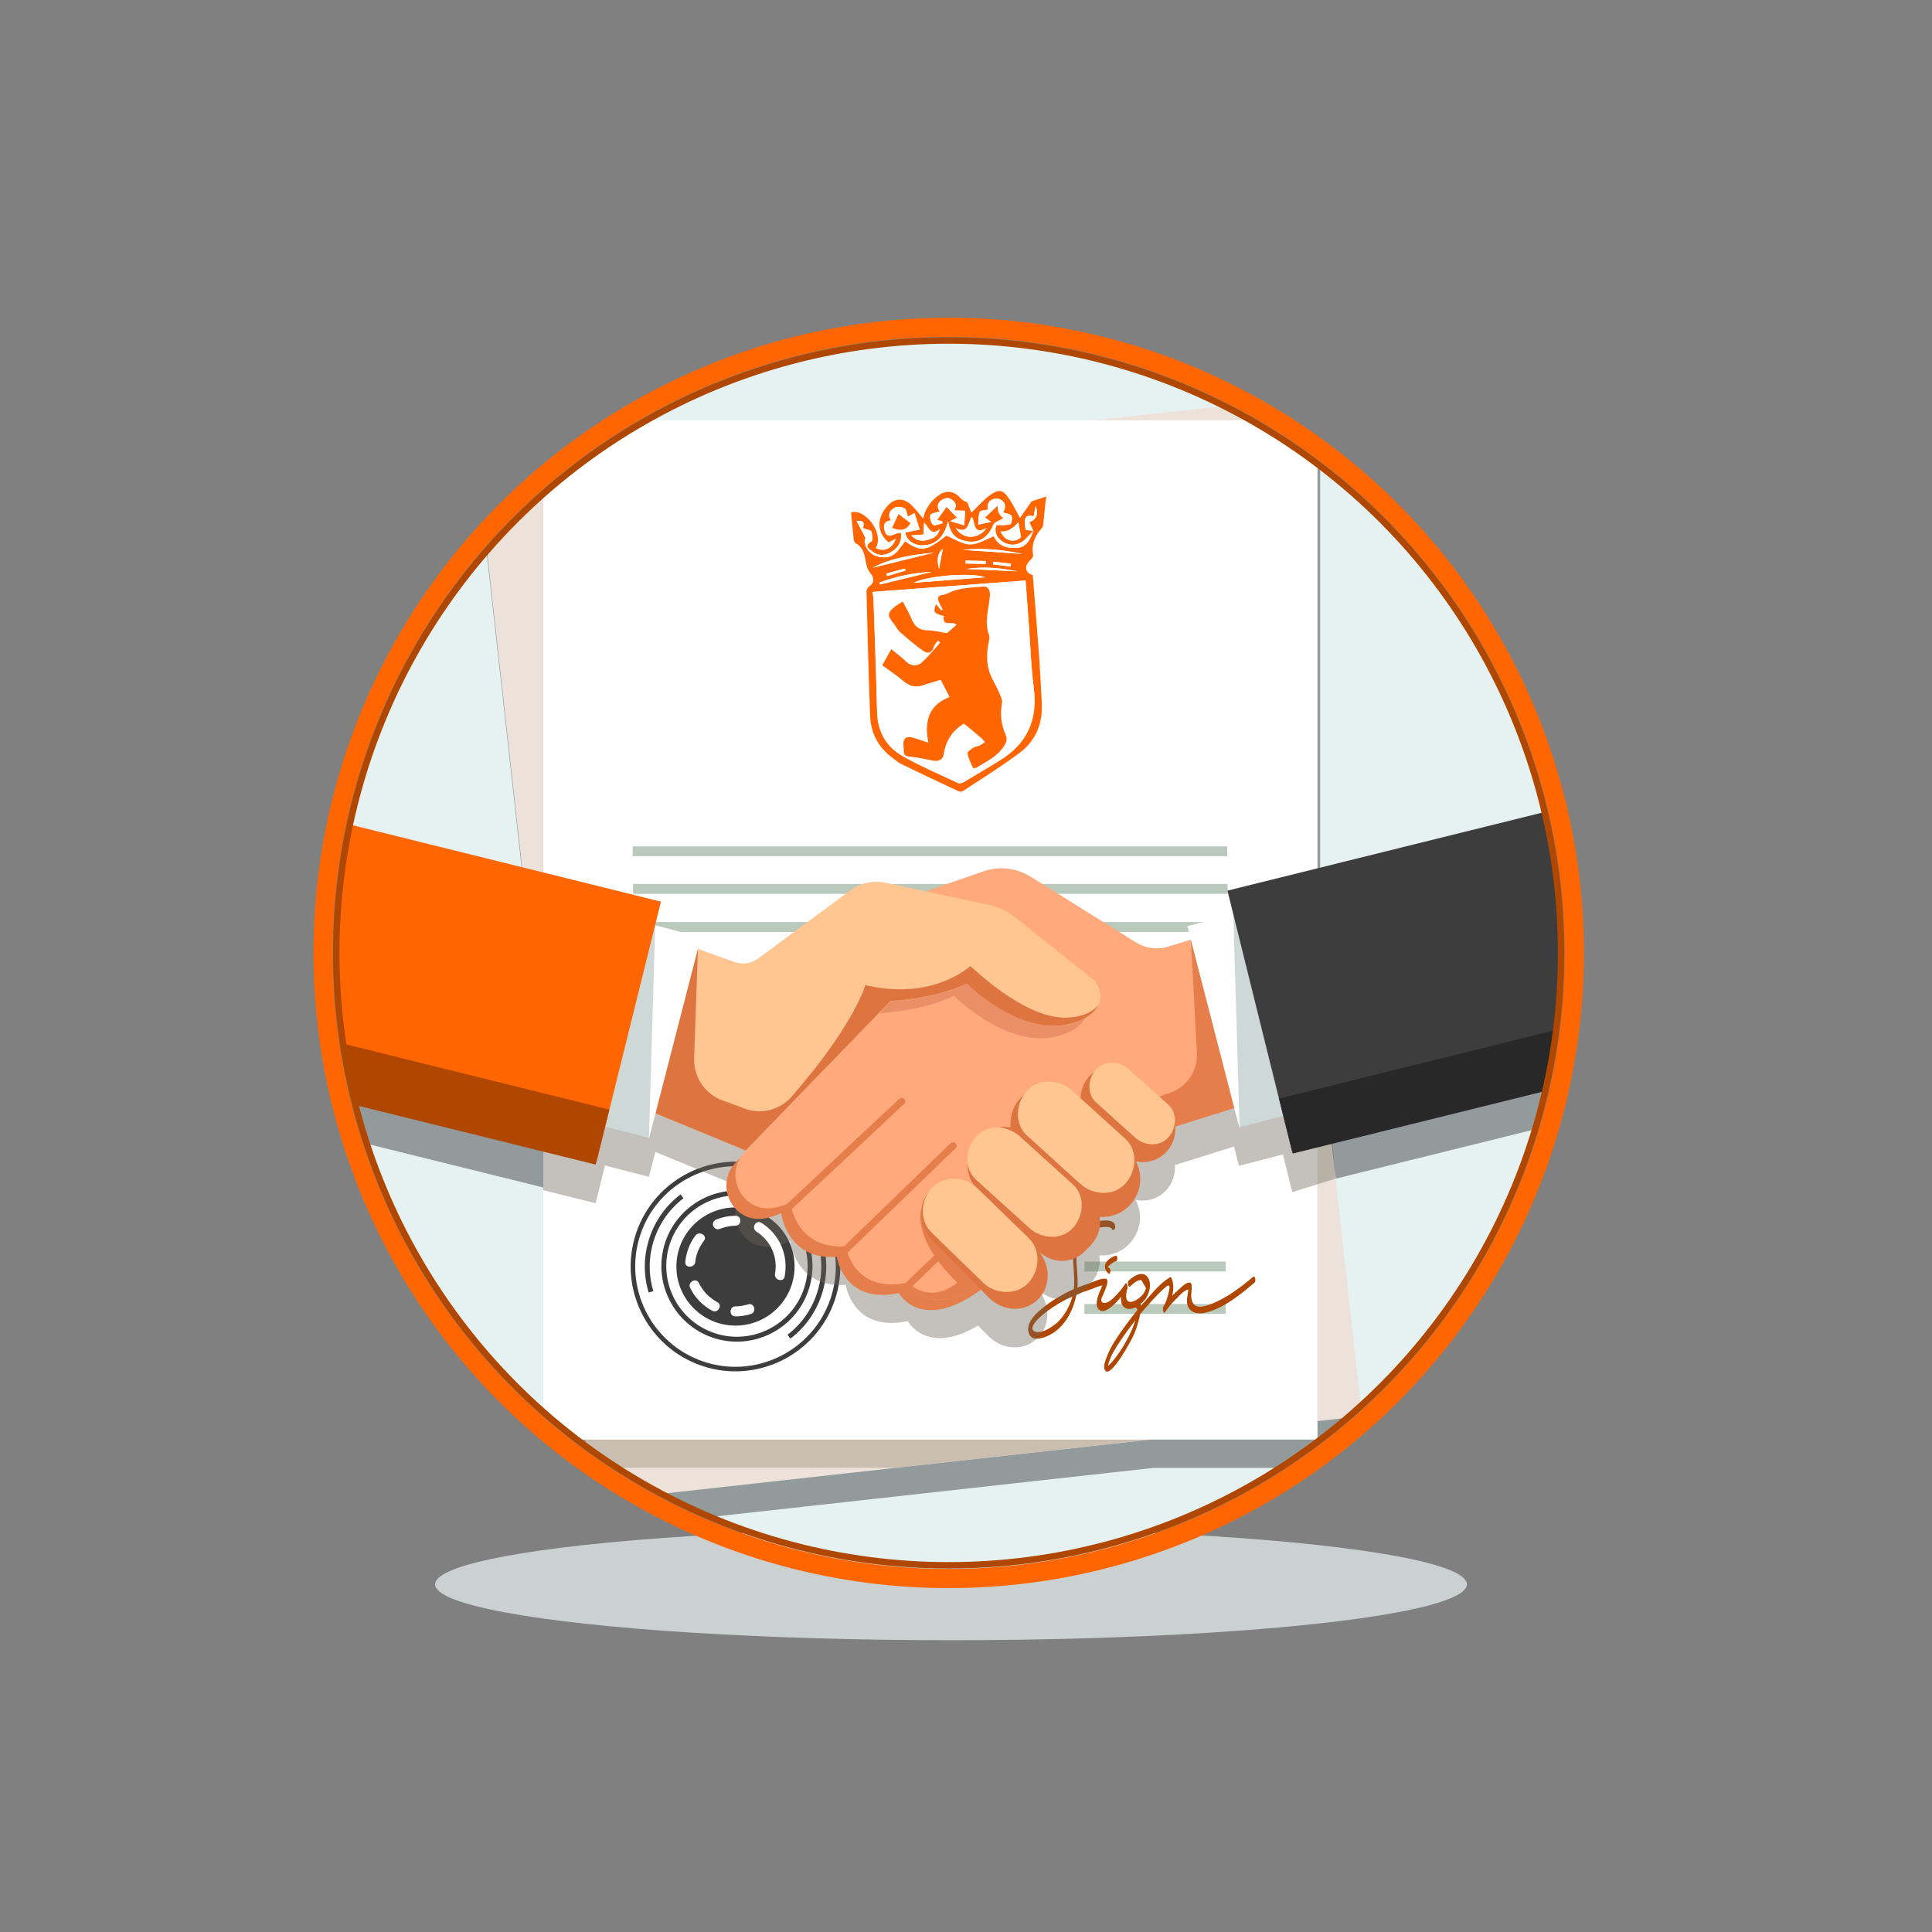 <?xml version="1.0" encoding="UTF-8"?><svg id="Ebene_1" xmlns="http://www.w3.org/2000/svg" xmlns:xlink="http://www.w3.org/1999/xlink" viewBox="0 0 283.46 283.46"><rect x="0" y="0" width="283.46" height="283.46" fill="#808080" stroke="none"/><defs><style>.cls-1,.cls-2{fill:#e6f1f2;}.cls-3{fill:#de7540;}.cls-4{fill:#fff;}.cls-5{fill:#ffa97d;}.cls-6{fill:#3d3d3d;}.cls-7{fill:#af4700;}.cls-8{fill:#6d645b;}.cls-8,.cls-9{opacity:.4;}.cls-10{fill:#ede2d9;}.cls-9{fill:#869e9a;}.cls-11{fill:#282828;}.cls-12{fill:#ffc692;}.cls-13{fill:#ea8f68;}.cls-14{stroke:#b9c9bc;stroke-width:1.45px;}.cls-14,.cls-15,.cls-2,.cls-16{stroke-miterlimit:10;}.cls-14,.cls-15,.cls-16{fill:none;}.cls-17{fill:#cbd1d1;}.cls-18{fill:#ff6501;}.cls-15{stroke:#ff6501;stroke-width:2.81px;}.cls-19{fill:#b7ac9a;opacity:.66;}.cls-20{clip-path:url(#clippath);}.cls-2,.cls-16{stroke:#af4700;stroke-width:.94px;}.cls-21{opacity:.36;}.cls-22{fill:#e67e4b;}</style><clipPath id="clippath"><circle class="cls-2" cx="139.19" cy="139.81" r="89.85"/></clipPath></defs><ellipse class="cls-17" cx="139.53" cy="232.45" rx="75.69" ry="8.2"/><circle class="cls-15" cx="139.19" cy="139.81" r="91.79"/><g><circle class="cls-1" cx="139.19" cy="139.81" r="89.85"/><g class="cls-20"><g><polygon class="cls-21" points="193.69 212.65 200.2 211.93 193.69 153.17 193.69 65.83 184 65.83 183.72 63.3 160.95 65.83 80.1 65.83 80.1 74.79 70.82 75.82 80.1 159.45 80.1 215.37 86.3 215.37 87.31 224.45 169.22 215.37 193.69 215.37 193.69 212.65"/><path class="cls-21" d="M180.09,135.93l.86,3.48-6.74,1.74,.51,1.99-3.33,1.02c-1.59,.49-3.31,.26-4.72-.62l-15.45-9.64c-2.09-1.3-4.65-1.59-6.97-.78l-8.41,2.93-5.89-1.26c-1.81-.39-3.7,.02-5.2,1.12l-13.54,10c-.99,.73-2.29,.92-3.45,.51l-5.37-1.93,.45-1.73-6.74-1.74,.86-3.48-54.98-13.62v40.96l45.42,11.25,.11-.44h0s1.26-5.09,1.26-5.09l6.45,1.66,.94-3.65,12.65,5.22s0,0,0,0l.58,.24h0s.02,0,.02,0h0s5.64-5.82,5.64-5.82l-5.78,6.01c-3.18,3.3-.45,8.89,4.08,8.24,.77-.11,1.63-.37,2.58-.8,0,0,.83,6.96,8.16,6.41,0,0,1,7.04,9.11,5.32h0s.08,.14,.24,.36c.02,.02,.04,.05,.06,.08,.57,.73,2,2.11,4.54,2.06,0,0,0,0,.01,0,.35,0,.71-.04,1.1-.11,.04,0,.07-.01,.11-.02,1.21-.22,2.61-.74,4.24-1.71l1.53,1.54c2.09,2.1,5.33,2.21,7.24,.25l.07-.07c1.91-1.96,1.77-5.26-.32-7.36l.38,.39c1.87,1.89,4.9,1.87,6.75-.03l.84-.86c1.11-1.14,1.54-2.7,1.32-4.17,1.54,.13,3.13-.4,4.31-1.61l.08-.08c1.71-1.75,2.02-4.38,.93-6.45,1.54,.34,3.21-.1,4.4-1.32,1.01-1.04,1.46-2.43,1.36-3.79l8.67-2.71,.73,2.82,6.45-1.66,1.26,5.1h0s.11,.43,.11,.43l39.39-9.76v-40.96l-48.95,12.13Z"/><rect class="cls-10" x="78.33" y="64.95" width="113.59" height="149.54" transform="translate(-14.58 15.75) rotate(-6.33)"/><polygon class="cls-19" points="123.07 65.81 79.7 70.62 79.7 155.28 86.36 215.35 131.34 215.35 193.29 208.48 193.29 149 184.06 65.81 123.07 65.81"/><rect class="cls-4" x="79.71" y="61.67" width="113.59" height="149.54"/><line class="cls-14" x1="92.83" y1="124.9" x2="180.05" y2="124.9"/><line class="cls-14" x1="159.11" y1="192.05" x2="179.82" y2="192.05"/><line class="cls-14" x1="159.11" y1="185.82" x2="179.82" y2="185.82"/><line class="cls-14" x1="92.89" y1="130.42" x2="180.11" y2="130.42"/><line class="cls-14" x1="92.89" y1="142.24" x2="180.11" y2="142.24"/><line class="cls-14" x1="92.89" y1="136.01" x2="180.11" y2="136.01"/><g><path class="cls-6" d="M122.48,190.75c-2.72,8.03-11.47,12.36-19.5,9.64-8.03-2.72-12.36-11.47-9.64-19.5s11.47-12.36,19.5-9.64c8.03,2.72,12.36,11.47,9.64,19.5Zm-28.51-9.65c-2.6,7.69,1.54,16.06,9.22,18.66,7.69,2.6,16.06-1.54,18.66-9.22,2.6-7.69-1.54-16.06-9.22-18.66-7.69-2.6-16.06,1.54-18.66,9.22Z"/><path class="cls-6" d="M120.51,190.08c-.85,2.53-2.42,4.71-4.54,6.32l-.43-.57c2-1.52,3.48-3.59,4.29-5.98,.84-2.49,.89-5.14,.14-7.65l.69-.21c.8,2.65,.75,5.45-.14,8.08Z"/><path class="cls-6" d="M95.86,189.43l-.69,.21c-.8-2.65-.75-5.45,.14-8.08,.85-2.53,2.42-4.71,4.54-6.32l.43,.57c-2,1.52-3.48,3.59-4.29,5.98-.84,2.49-.89,5.14-.13,7.65Z"/><path class="cls-6" d="M118.62,189.31c-1.96,5.79-8.26,8.91-14.05,6.95-5.79-1.96-8.91-8.26-6.95-14.05,1.96-5.79,8.26-8.91,14.05-6.95,5.79,1.96,8.91,8.26,6.95,14.05Zm-20.32-6.88c-1.83,5.42,1.08,11.31,6.5,13.15,5.42,1.83,11.31-1.08,13.15-6.5,1.83-5.42-1.08-11.31-6.5-13.15-5.42-1.83-11.31,1.08-13.15,6.5Z"/><circle class="cls-6" cx="107.91" cy="185.82" r="8.67"/></g><g><path class="cls-7" d="M183.86,187.33c-1.78,1.51-3.67,2.94-5.83,3.86-.49,.21-1,.4-1.53,.49-.76,.12-1.25,.03-1.57-.71-.35-.8,0-1.58-.1-2.44-.02-.12-.08-.34-.23-.35-.63-.04-1.21,.63-1.66,1.02-.34,.29-.66,.6-.96,.93,.22-.92,.24-1.87-.1-2.61-.04-.08-.13-.18-.23-.12-1.36,.81-2.47,2.18-3.51,3.35-.25,.28-.5,.57-.74,.85-.01-.1-.03-.2-.06-.28,.32-.26,.59-.54,.75-.79,.53-.78,.89-2.03,.42-2.93-.69-1.33-2.13-.46-2.92,.3-.22,.21-.07,1.14,.24,.83,.3-.29,1.16-1.1,1.66-.88,.22,.39,.44,.77,.66,1.16-.07,.17-.14,.33-.2,.5-.18,.34-.43,.61-.72,.85-.2,.16-.48,.37-.77,.5-.09,.02-.19,.04-.29,.09-.02,0-.04,.02-.06,.04-.09,.02-.17,.03-.26,.03-.89-.05-.64-1.35-.42-2.01,.05-.15-.08-1.01-.33-.66-.31,.43-.57,.86-.94,1.25-.44,.47-1.22,1.39-1.89,1.54-.28,.06-.63,.07-.71-.39-.02-.13,.18-.53,.23-.65,.24-.6,.51-1.13,.66-1.77,.04-.19,.08-.69-.21-.72-.76-.09-1.75,.46-2.45,.69-.58,.19-1.16,.39-1.72,.62,.02-.24,.04-.48,.04-.72,.03-1.93-.52-4.14,.12-6.01,.35-1.02,1.15-1.53,2.12-1.84,.51-.16,2.05-.58,2.72-.16,.03,.16,.11,.28,.22,.26,.03,0,.06-.01,.1-.02,.35-.06,.26-.7,.12-.9-.54-.77-2.17-.41-2.89-.23-1.05,.27-2.05,.77-2.55,1.77-1.25,2.47-.23,5.38-.52,8.06-.22,.1-.44,.2-.65,.31-1.64,.81-3.25,1.81-4.61,3.05-.79,.72-1.71,1.88-1.37,3.04,.35,1.22,1.67,.93,2.58,.57,2.47-.99,3.93-3.56,4.42-6.14,.58-.25,1.17-.46,1.77-.66,.53-.17,1.38-.58,2.05-.7-.48,1.1-1.28,2.73-.54,3.51,.79,.85,2.33-.68,3.31-1.86-.09,.63-.01,1.24,.49,1.59,.44,.31,1,.24,1.52,0,.22,0,.32,.14,.35,.38-.73,.89-1.43,1.81-2.1,2.75-.89,1.26-1.78,2.54-2.34,3.99-.21,.55-.63,1.49-.32,2.06,.79,1.44,4-4.58,4.28-5.26,.16-.38,.68-1.75,.89-2.95,.44-.52,.88-1.04,1.34-1.54,.75-.83,1.53-1.68,2.37-2.41,.89-.77,.56,.47,.41,1.06-.15,.57-.37,1.27-.71,1.78-.16,.25,.02,1.17,.24,.83,.46-.7,1-1.34,1.6-1.92,.39-.38,1.15-1.29,1.81-1.43-.02,.85-.41,1.69-.03,2.52,.45,.99,1.53,1.12,2.49,.9,2.74-.63,5.17-2.65,7.27-4.42,.23-.19,.1-1.12-.24-.83Zm-26.54,2.99c-.51,1.7-1.48,3.35-2.99,4.33-.57,.37-1.49,.88-2.19,.79-1.52-.2-.03-1.76,.4-2.15,1.31-1.2,2.91-2.17,4.49-2.95,.11-.05,.22-.1,.33-.15-.01,.04-.02,.09-.04,.13Zm8.67,4.94c-.5,1.13-1.11,2.21-1.81,3.23-.37,.53-.76,1.06-1.21,1.52-.38,.39-.47,.53-.31-.02,.34-1.13,.99-2.19,1.65-3.16,.72-1.08,1.49-2.13,2.29-3.14-.23,.7-.52,1.38-.61,1.59Z"/><path class="cls-7" d="M162.26,185.29c-.32,.57-.08,1.15,.36,1.56,.27,.26,.4-.53,.21-.71-.06-.05-.24-.19-.29-.29,.02,0,.08-.07,.09-.08,.09-.05,.16-.16,.24-.22,.25-.19,.54-.41,.85-.49,.3-.07,.25-.88,0-.82-.53,.12-1.2,.56-1.46,1.04Z"/></g><path class="cls-8" d="M193.3,133.07l-13.21,3.27,.86,3.48-6.74,1.74,.51,1.99-3.33,1.02c-1.59,.49-3.31,.26-4.72-.62l-15.45-9.64c-2.09-1.3-4.65-1.59-6.97-.78l-8.41,2.93-5.89-1.26c-1.81-.39-3.7,.02-5.2,1.12l-13.54,10c-.99,.73-2.29,.92-3.45,.51l-5.37-1.93,.45-1.73-6.74-1.74,.86-3.48-17.26-4.28v40.95l7.69,1.91,.11-.44h0s1.26-5.09,1.26-5.09l6.45,1.66,.94-3.65,12.65,5.22s0,0,0,0l.58,.24h0s.02,0,.02,0h0s5.64-5.82,5.64-5.82l-5.78,6.01c-3.18,3.3-.45,8.89,4.08,8.24,.77-.11,1.63-.37,2.58-.8,0,0,.83,6.96,8.16,6.41,0,0,1,7.04,9.11,5.32h0s.08,.14,.24,.36c.02,.02,.04,.05,.06,.08,.57,.73,2,2.11,4.54,2.06,0,0,0,0,.01,0,.35,0,.71-.04,1.1-.11,.04,0,.07-.01,.11-.02,1.21-.22,2.61-.74,4.24-1.71l1.53,1.54c2.09,2.1,5.33,2.21,7.24,.25l.07-.07c1.91-1.96,1.77-5.26-.32-7.36l.38,.39c1.87,1.89,4.9,1.87,6.75-.03l.84-.86c1.11-1.14,1.54-2.7,1.32-4.17,1.54,.13,3.13-.4,4.31-1.61l.08-.08c1.71-1.75,2.02-4.38,.93-6.45,1.54,.34,3.21-.1,4.4-1.32,1.01-1.04,1.46-2.43,1.36-3.79l8.67-2.71,.73,2.82,6.45-1.66,1.26,5.1h0s.11,.43,.11,.43l6.3-1.97-2.65-39.89Z"/><path class="cls-22" d="M134.73,142.7l-26.78,27.85c-3.18,3.3-.45,8.89,4.08,8.24,.77-.11,1.63-.37,2.58-.8,0,0,.83,6.96,8.16,6.41,0,0,1,7.04,9.11,5.32,0,0,3.94,7.28,15.06-2.99,5.49-5.06,23.65-19.76,23.65-19.76l-35.86-24.27Z"/><path class="cls-5" d="M211.51,126.58l-40.12,12.31c-1.59,.49-3.31,.26-4.72-.62l-15.45-9.64c-2.09-1.3-4.65-1.59-6.97-.78l-17.27,6.01,9.08,7.29-26.78,27.85c-3.18,3.3-.45,8.89,4.08,8.24,.77-.11,1.63-.37,2.58-.8,0,0,.83,6.96,8.16,6.41,0,0,1,7.04,9.11,5.32,0,0,3.94,7.28,15.06-2.99,5.49-5.06,23.65-19.76,23.65-19.76l46.6-14.56-7.02-24.28Z"/><path class="cls-13" d="M156.79,151.46c3.68-1.71,3.05-4.88,1.56-6.04l-11.22-8.94c-1.2-.96-2.61-1.63-4.12-1.95l-11.2-2.4-4.54,1.58,9.08,7.29-7.37,7.66c1.09-.06,6.52-.45,10.99-2.54,0,0,8.92,9.01,16.82,5.33Z"/><path class="cls-12" d="M160.28,143.62l-11.22-8.94c-1.2-.96-2.61-1.63-4.12-1.95l-14.98-3.21c-1.81-.39-3.7,.02-5.2,1.12l-13.54,10c-.99,.73-2.29,.92-3.45,.51l-20.37-7.33-2,25.08,24.03,9.91,21.27-21.94s6.19-.21,11.19-2.55c0,0,8.92,9.01,16.82,5.33,3.68-1.71,3.05-4.88,1.56-6.04Z"/><path class="cls-3" d="M156.4,149.32c-6.34,.06-13.86-7.53-14.04-7.58,0,0-5.47,5.16-15.4,2.79,0,0-1.61,5.86-10.85,16.4-1.73,1.97-4.52,2.64-6.96,1.68-.92-.36-1.95-.73-3.05-1.12-2.63-.92-4.36-3.44-4.26-6.23l.56-16.04c-7.08-2.46-16.6,14.88-16.36,11.57l-.65,8.11,23.43,9.66s0,0,0,0l.58,.24h0s.02,0,.02,0l3.88-4.02,17.37-17.92s6.19-.21,11.19-2.55c-.04-.01,8.81,8.98,16.82,5.33,1.4-.64,2.17-1.49,2.52-2.37-.49,.94-2.17,2-4.8,2.03Z"/><path class="cls-22" d="M140.45,188.18c-6.76-6.57-5.28-10.69-5.28-10.69l35.77-16.94h.05c2.82-.64,4.78-3.21,4.62-6.09l-.88-16.58,43.57,12.19,.23,.81-46.6,14.56s-18.16,14.7-23.65,19.76c-11.13,10.26-15.06,2.99-15.06,2.99,0,0,3.1,3.32,7.23,0Z"/><path class="cls-22" d="M115.69,177.85c5.66-5.3,11.32-10.6,16.98-15.9,.49-.46-.25-1.19-.73-.73-5.66,5.3-11.32,10.6-16.98,15.9-.49,.46,.25,1.19,.73,.73h0Z"/><path class="cls-22" d="M123.86,184.27c5.45-5.27,10.89-10.54,16.34-15.81,.48-.47-.25-1.2-.73-.73-5.45,5.27-10.89,10.54-16.34,15.81-.48,.47,.25,1.2,.73,.73h0Z"/><path class="cls-22" d="M132.96,189.59c4.82-4.66,9.64-9.31,14.45-13.97,.48-.47-.25-1.2-.73-.73-4.82,4.66-9.64,9.31-14.45,13.97-.48,.47,.25,1.2,.73,.73h0Z"/><path class="cls-3" d="M136.47,174.7l.07-.07c1.91-1.96,5.15-1.85,7.24,.25l-.39-.39c-1.87-1.89-1.89-4.96-.04-6.86l.84-.86c1.11-1.14,2.64-1.6,4.09-1.38-.15-1.57,.36-3.19,1.54-4.4l.08-.08c2.1-2.16,5.53-2.18,7.66-.04l1.01,1.02c-.19-1.44,.25-2.95,1.33-4.06,1.85-1.9,4.88-1.92,6.75-.03l4.38,4.41c1.87,1.89,1.89,4.96,.04,6.86-1.19,1.22-2.86,1.66-4.4,1.32,1.08,2.07,.78,4.7-.93,6.45l-.08,.08c-1.18,1.21-2.76,1.74-4.31,1.61,.23,1.47-.21,3.03-1.32,4.17l-.84,.86c-1.85,1.9-4.88,1.92-6.75,.03l-4.52-4.55,4.14,4.16c2.09,2.1,2.23,5.39,.32,7.36l-.07,.07c-1.91,1.96-5.15,1.85-7.24-.25l-8.28-8.33c-2.09-2.1-2.23-5.39-.32-7.36Z"/><polygon class="cls-4" points="221.01 155.28 181.82 165.39 174.21 135.88 224.16 123 221.01 155.28"/><rect class="cls-4" x="58.83" y="120.02" width="30.47" height="51.58" transform="translate(-85.62 181.11) rotate(-75.54)"/><path class="cls-3" d="M152.81,183.02c-3.02-3.03-6.03-6.07-9.05-9.1-.47-.47-1.21,.26-.73,.73,3.02,3.03,6.03,6.07,9.05,9.1,.47,.47,1.21-.26,.73-.73h0Z"/><polygon class="cls-9" points="56.03 156.93 95.21 167.04 96.13 135.8 46.84 147.52 56.03 156.93"/><polygon class="cls-18" points="41.99 118.66 41.99 159.16 87.52 170.44 96.97 132.29 41.99 118.66"/><polygon class="cls-9" points="221.05 155.28 181.87 165.39 180.95 134.15 215 142.24 221.05 155.28"/><polygon class="cls-7" points="41.99 151.05 41.99 159.62 87.4 170.87 89.4 162.8 41.99 151.05"/><polygon class="cls-6" points="229.04 118.54 180.09 130.67 189.54 168.82 229.04 159.03 229.04 118.54"/><polygon class="cls-11" points="229.04 150.93 187.66 161.18 189.66 169.25 229.04 159.5 229.04 150.93"/><path class="cls-12" d="M136.73,180.89c2.51,2.44,5.03,4.88,7.54,7.32,1.76,1.71,4.89,1.88,6.61,0,1.69-1.84,1.88-4.79,0-6.61-2.51-2.44-5.03-4.88-7.54-7.32-1.76-1.71-4.89-1.88-6.61,0-1.69,1.84-1.88,4.79,0,6.61h0Z"/><path class="cls-12" d="M143.23,173.11c2.6,2.35,5.2,4.71,7.79,7.06,1.75,1.59,4.69,1.86,6.39,0,1.59-1.73,1.87-4.7,0-6.39-2.6-2.35-5.2-4.71-7.79-7.06-1.75-1.59-4.69-1.86-6.39,0-1.59,1.73-1.87,4.7,0,6.39h0Z"/><path class="cls-12" d="M150.69,166.62c2.6,2.35,5.2,4.71,7.79,7.06,1.81,1.64,4.85,1.92,6.61,0,1.64-1.79,1.94-4.86,0-6.61-2.6-2.35-5.2-4.71-7.79-7.06-1.81-1.64-4.85-1.92-6.61,0-1.64,1.79-1.94,4.86,0,6.61h0Z"/><path class="cls-12" d="M160.82,161.75c1.91,1.72,3.82,3.44,5.73,5.16,1.33,1.2,3.55,1.41,4.85,0,1.2-1.31,1.42-3.57,0-4.85-1.91-1.72-3.82-3.44-5.73-5.16-1.33-1.2-3.55-1.41-4.85,0-1.2,1.31-1.42,3.57,0,4.85h0Z"/><path class="cls-4" d="M105.24,191.04c-1.2-.64-2.11-1.59-2.71-2.81-.42-.85-1.69-.1-1.27,.74,.7,1.43,1.84,2.59,3.24,3.34,.83,.44,1.58-.82,.74-1.27h0Z"/><path class="cls-4" d="M109.77,191.37c-.62,.19-1.23,.29-1.87,.3-.95,.01-.95,1.48,0,1.47,.77,0,1.53-.12,2.26-.35,.9-.28,.52-1.7-.39-1.42h0Z"/><path class="cls-4" d="M110.97,180.69c2.11,1.34,3.18,3.74,2.74,6.2-.17,.93,1.25,1.32,1.42,.39,.56-3.14-.71-6.15-3.42-7.87-.8-.51-1.54,.76-.74,1.27h0Z"/><path class="cls-4" d="M105.52,180.33c.77-.31,1.55-.48,2.38-.49,.95-.01,.95-1.48,0-1.47-.95,.01-1.89,.19-2.77,.54-.37,.15-.62,.49-.51,.9,.09,.35,.54,.66,.9,.51h0Z"/><path class="cls-4" d="M102.01,185.14c.12-1.15,.58-2.19,1.28-3.11,.57-.76-.71-1.49-1.27-.74-.86,1.14-1.32,2.44-1.48,3.85-.1,.94,1.37,.93,1.47,0h0Z"/></g></g><circle class="cls-16" cx="139.19" cy="139.81" r="89.85"/></g><g><path class="cls-4" d="M151.53,84.43c-1.12-.31-1.3-1.25-.5-2.08,.24-.24,.58-.61,.54-.85-.28-1.58,.25-2.85,1.28-3.99,.13-.15,.19-.39,.21-.6,.1-.96,.18-1.92,.28-2.87,.04-.35,.1-.69,.17-1.15-.87,.28-1.58,.52-2.16,.71-.62,.89-1.19,1.7-1.71,2.44-.52-.94-1-1.93-1.6-2.83-.85-1.28-1.45-1.46-2.7-.59-1.04,.72-1.88,1.73-2.83,2.64-.16-.4-.38-.96-.6-1.53-.4-.11-.76-.33-1.02-.63-.91-1.04-2.05-1.2-3.19-.38-1.15,.83-1.93,1.92-2.27,3.4-.57-.67-1.03-1.28-1.57-1.83-1.25-1.29-2.62-1.25-3.75,.08-1.54,1.8-1.44,3.84,.26,5.24,.32-.16,.63-.32,1.07-.54-.5,1.5-1.72,2.01-2.95,1.38,1.3-2.32-1.76-5.93-3.63-5.21,.13,1.35,.24,2.67,.39,3.98,.02,.19,.16,.45,.32,.54,1.25,.71,1.29,1.98,1.55,3.17,.1,.44,.31,.92,.61,1.25,.57,.63,.52,1.44-.17,1.86-.22,.14-.44,.48-.44,.73,.15,6.09,.3,12.18,.53,18.27,.1,2.61,1.24,4.72,3.38,6.26,.39,.28,.74,.62,1.17,.82,2.8,1.36,5.62,2.69,8.44,4.02,.17,.08,.46,.08,.6-.02,2.81-1.86,5.69-3.63,8.38-5.65,2.33-1.76,3.37-4.29,3.22-7.25-.12-2.42-.24-4.84-.42-7.25-.28-3.84-.6-7.68-.9-11.5Z"/><path class="cls-18" d="M151.53,84.43c.3,3.82,.62,7.66,.9,11.5,.17,2.42,.29,4.84,.42,7.25,.15,2.96-.88,5.49-3.22,7.25-2.69,2.03-5.57,3.79-8.38,5.65-.15,.1-.44,.09-.6,.02-2.82-1.32-5.64-2.66-8.44-4.02-.42-.2-.78-.55-1.17-.82-2.14-1.54-3.29-3.66-3.38-6.26-.22-6.09-.38-12.18-.53-18.27,0-.24,.22-.59,.44-.73,.69-.43,.74-1.23,.17-1.86-.3-.33-.51-.81-.61-1.25-.26-1.19-.3-2.46-1.55-3.17-.16-.09-.3-.35-.32-.54-.15-1.31-.26-2.62-.39-3.98,1.87-.71,4.93,2.89,3.63,5.21,1.23,.63,2.44,.12,2.95-1.38-.43,.22-.75,.38-1.07,.54-1.7-1.4-1.8-3.44-.26-5.24,1.13-1.33,2.5-1.37,3.75-.08,.54,.55,1,1.17,1.57,1.83,.34-1.48,1.12-2.57,2.27-3.4,1.13-.81,2.28-.65,3.19,.38,.27,.3,.63,.52,1.02,.63,.22,.56,.44,1.13,.6,1.53,.95-.91,1.79-1.91,2.83-2.64,1.25-.87,1.85-.69,2.7,.59,.6,.9,1.08,1.89,1.6,2.83,.52-.74,1.09-1.55,1.71-2.44,.58-.19,1.29-.42,2.16-.71-.07,.46-.14,.8-.17,1.15-.1,.96-.17,1.92-.28,2.87-.02,.21-.08,.46-.21,.6-1.03,1.14-1.56,2.41-1.28,3.99,.04,.25-.3,.61-.54,.85-.8,.83-.62,1.77,.5,2.08Zm.08-6.52c-.19-.43-.39-.85-.58-1.28,1.04-.46,1.4-1.18,.91-2.39-.09,.51-.19,1.02-.28,1.52-1.16-.36-1.52,.22-1.17,1.98,.38,.05,.77,.1,1.16,.15-.4,.41-.8,.83-1.2,1.24-.91,.92-2.25,1.05-3.33,.34-.97-.64-1.25-1.54-.9-2.43,.74-.02,1.42,.06,2.02-.12,.19-.06,.36-.93,.19-1.24-.16-.29-.78-.33-1.24-.49,.35-.62,.51-1.37-.34-1.88-.25-.15-.66-.19-.95-.12-.95,.24-1.02,.98-.89,1.58-.48,.12-1.13,.12-1.22,.34-.22,.53-.17,1.17-.24,1.87,.76-.17,1.21-.26,1.89-.41-.48-.33-.8-.55-.91-.63,.63-.59,1.24-1.17,1.87-1.77,.05,.33,.02,.74,.18,1.08,.17,.36,.51,.63,.65,.8-.5,.32-1.28,.53-1.47,.99-.88,2.1-2.44,2.89-4.62,2.2-1.2-.38-1.75-1.28-2.02-2.74-.55,2.39-1.95,3.57-3.84,3.51-1.3-.04-2.29-.79-2.44-1.88,.63-.13,1.26-.25,2.11-.42-.25-.81-.48-1.56-.75-2.42-.53,.3-.8,.45-.97,.54-.17-.47-.2-1.08-.49-1.24-.39-.23-1.08-.31-1.45-.1-.64,.36-1.12,.99-.52,1.88-.99,.06-1.15,.66-.97,1.37,.44,1.78,1.6,.2,2.44,.48,.12,1.23-.37,2.13-1.41,2.75-.93,.56-1.91,.65-2.78-.03-.43-.34-1.4-.8-.16-1.51,.21-.12,.12-1-.04-1.46-.08-.22-.64-.27-1.19-.46-.06-.27,.52-1.25-.94-1.06,.4,.77,.8,1.54,1.3,2.49-.32,.57,0,1.73,1.11,2.44,.45,.29,1.09,.39,1.65,.4,1.59,0,2.22-1.34,3.03-2.38,2.3,1.63,3.13,1.49,6.05-.81,1.26,.5,2.37,1.28,3.5,1.29,1.14,0,2.28-.75,3.47-1.2-.03-.04,.05,.04,.1,.14,.67,1.39,1.92,1.62,3.25,1.57,1.24-.05,1.83-.94,2.24-1.99,.06-.17,.16-.32,.23-.48Zm-1.15,7.27c-7.45,.55-14.78,1.1-22.45,1.67,.06,.39,.15,.76,.16,1.12,.19,5.5,.39,11,.53,16.5,.07,2.91,1.36,5.13,3.82,6.51,2.58,1.45,5.31,2.62,8,3.89,.21,.1,.59,.06,.8-.07,1.8-1.06,3.59-2.14,5.38-3.23,4-2.45,5.59-5.96,4.98-10.63-.41-3.16-.51-6.36-.74-9.54-.15-2.04-.3-4.08-.46-6.21Zm-12.56-10.15c-.56,.2-1.31,.27-1.39,.54-.12,.43,.06,1.15,.38,1.43,.23,.2,.91-.12,1.39-.21-.01-.1-.02-.2-.03-.3-.29-.08-.58-.15-.75-.2,.49-.69,.98-1.39,1.37-1.93,.48,.49,1.02,1.05,1.54,1.59-.19,.1-.46,.24-1.01,.52,.76,.22,1.25,.36,2.07,.6,.05-.8,.09-1.46,.14-2.12-.52-.02-1.05-.05-1.61-.07,.51-.8,.09-1.41-.7-1.76-.28-.12-.76,.01-1.05,.19-.77,.46-.82,1.13-.35,1.73Zm6.68,9.66c-2.16-.73-8.39-.25-10.55,.81,3.61-.28,6.94-.53,10.55-.81Zm.17-7.22c-2.05,1.11-1.62-.85-2.17-1.64-.6,.91-.48,2.59-2.36,1.64,1.01,1.7,3.33,1.72,4.52,0Zm5.28,3.79c-2.55-.54-5.63-.93-8.77-.59,3.1,.21,6.19,.41,8.77,.59Zm-16.34-2.71c1.01,1.01,1.88,.84,2.76,.55,.69-.22,1.22-.6,1.43-1.48-1.28,1.1-1.6-.23-2.3-.97-.04,.77-.07,1.25-.09,1.77-.55,.04-1.03,.08-1.8,.13Zm15.72-1.95q-1.22,1.53-2.64,1.37c.27,.45,.57,.94,1.01,1.15,.73,.36,1.48,.23,2.02-.32-.13-.75-.25-1.4-.39-2.2Zm-12.38,4.48c-3.11,.32-6.19,.73-9.01,2.22,3-.74,6-1.48,9.01-2.22Zm4.77,2.39c2.62,.12,5.23,.25,7.44,.35-2.17-.45-4.77-.77-7.44-.35Zm-12.76,2c.03,.09,.07,.19,.1,.28,2.54-.62,5.08-1.24,7.62-1.86-2.67,.15-5.25,.64-7.72,1.58Zm12.64-3.23c0,.14-.01,.28-.02,.43,.99,.02,1.97,.05,2.96,.07,0-.14,0-.29,0-.43-.98-.02-1.96-.05-2.94-.07Zm6.58,.88c.02-.14,.05-.29,.07-.43-.86-.09-1.72-.19-2.58-.28l-.05,.38c.85,.11,1.71,.22,2.56,.33Zm-10.49,.35c.18-.93,.35-1.85,.56-2.96-1.03,.93-.78,1.95-.56,2.96Zm-7.73,.67l.13,.37c.89-.27,1.78-.53,2.68-.8l-.09-.31c-.9,.25-1.81,.49-2.71,.74Z"/><path class="cls-4" d="M150.46,85.18c.16,2.14,.31,4.18,.46,6.21,.24,3.18,.33,6.38,.74,9.54,.61,4.67-.98,8.19-4.98,10.63-1.78,1.09-3.57,2.17-5.38,3.23-.21,.12-.59,.17-.8,.07-2.68-1.26-5.42-2.44-8-3.89-2.46-1.38-3.75-3.6-3.82-6.51-.14-5.5-.34-11-.53-16.5-.01-.36-.1-.73-.16-1.12,7.67-.57,15.01-1.11,22.45-1.67Zm-21.04,12.45c1.18,.87,2.11,1.45,2.91,2.16,.9,.8,1.82,1.17,3.01,.76,.92-.32,1.86-.58,2.63-.81,.44,.87,.87,1.69,1.31,2.54-3.04,1.12-3.77,3.54-3.12,6.69-.8-.26-1.35-.44-1.9-.63-1.41-.48-1.93-.07-1.72,1.43,.07,.47-.17,1.11,.7,1.21,1.15,.13,2.3,.35,3.44,.59,.95,.2,1.62-.07,1.74-.95,.29-2.07,1.41-3.53,2.94-4.46,.88,.72,1.7,1.38,2.49,2.05,.23,.2,.42,.45,.62,.68-.28,.18-.54,.38-.84,.52-.26,.12-.6,.11-.83,.27-.35,.23-.93,.62-.89,.84,.14,.75,.5,1.45,.8,2.16,.02,.05,.36,.04,.49-.05,1.46-.92,3.08-1.61,4.07-3.19,.36-.57,.5-.99,.24-1.58-.66-1.51-.87-3.05-.55-4.71,.11-.54-.31-1.21-.55-1.79-.26-.63-.61-1.22-.91-1.82-.91-1.83-.87-3.74-.42-5.68,.06-.24,.03-.53-.05-.76-.68-1.9-.01-3.77,.15-5.64,.07-.87-.25-1.47-1.03-1.39-.65,.07-1.3,.07-1.95,.15-.68,.09-1.37,.19-2.03,.37-.64,.18-1.23,.6-1.88,.69-.8,.11-.81,.49-.58,1.05,.15,.38,.37,.73,.56,1.09-.07,.05-.15,.09-.22,.14l-.77-.91c-.46,1.16-.29,1.37,1.15,1.72-.31,1.76,1.37,.59,1.85,1.33l-1.41,1.2c-1.01-.16-1.89-.4-2.77-.41-1.25,0-1.96-.55-2.41-1.68-.36-.89-.87-1.72-1.3-2.55-.44,.28-.75,.45-1.03,.66-1.26,.97-1.28,1.36-.23,2.64,.3,.37,.49,.85,.84,1.15,1.12,.97,2.25,1.95,3.46,2.8,.59,.41,1.25,.34,1.51-.58,.1-.35,.4-.64,.61-.95,.12,.1,.23,.2,.35,.3-.88,.97-1.7,2.01-2.67,2.88-.72,.64-1.59,.64-2.37-.12-.62-.6-1.32-1.11-2.14-1.8-.54,.97-.99,1.78-1.34,2.4Z"/><path class="cls-4" d="M151.62,77.91c-.08,.16-.18,.31-.25,.48-.4,1.05-1,1.94-2.24,1.99-1.33,.05-2.58-.18-3.25-1.57-.05-.1-.13-.18-.1-.14-1.2,.44-2.34,1.2-3.47,1.2-1.12,0-2.24-.79-3.5-1.29-2.92,2.31-3.74,2.44-6.05,.81-.81,1.03-1.44,2.38-3.03,2.38-.56,0-1.19-.11-1.65-.4-1.11-.71-1.43-1.87-1.11-2.44-.5-.95-.9-1.72-1.3-2.49,1.47-.19,.89,.79,.94,1.06,.54,.2,1.11,.24,1.19,.46,.16,.46,.26,1.34,.04,1.46-1.25,.7-.27,1.17,.16,1.51,.87,.68,1.85,.59,2.78,.03,1.04-.63,1.53-1.53,1.41-2.75-.83-.29-2,1.29-2.44-.48-.17-.71-.02-1.3,.97-1.37-.6-.9-.12-1.52,.52-1.88,.37-.21,1.06-.12,1.45,.1,.29,.17,.32,.78,.49,1.24,.17-.09,.44-.24,.97-.54,.27,.86,.5,1.61,.75,2.42-.84,.17-1.48,.3-2.11,.42,.15,1.1,1.15,1.85,2.44,1.88,1.88,.06,3.29-1.12,3.84-3.51,.27,1.46,.82,2.36,2.02,2.74,2.18,.69,3.74-.1,4.62-2.2,.19-.46,.97-.67,1.47-.99-.14-.16-.48-.44-.65-.8-.16-.33-.13-.75-.18-1.08-.63,.6-1.25,1.17-1.87,1.77,.11,.08,.43,.3,.91,.63-.67,.15-1.12,.24-1.89,.41,.07-.7,.02-1.34,.24-1.87,.09-.23,.74-.22,1.22-.34-.14-.6-.06-1.34,.89-1.58,.29-.07,.69-.03,.95,.12,.85,.51,.7,1.25,.34,1.88,.46,.16,1.08,.2,1.24,.49,.17,.3,0,1.18-.19,1.24-.6,.18-1.29,.1-2.02,.12-.35,.89-.07,1.8,.9,2.43,1.08,.71,2.42,.57,3.33-.34,.41-.41,.8-.83,1.2-1.24h-.02Zm-18.05-1.14c-.66-.5-1.28-.98-1.74-1.33-.28,.61-.63,1.36-.95,2.04,.95,.34,2.04,.53,2.69-.7Z"/><path class="cls-4" d="M137.9,75.03c-.47-.6-.42-1.27,.35-1.73,.29-.18,.78-.31,1.05-.19,.79,.35,1.21,.97,.7,1.76,.56,.03,1.09,.05,1.61,.07-.04,.66-.09,1.32-.14,2.12-.82-.24-1.31-.38-2.07-.6,.55-.28,.82-.42,1.01-.52-.53-.54-1.06-1.1-1.54-1.59-.38,.54-.88,1.23-1.37,1.93,.17,.04,.46,.12,.75,.2,.01,.1,.02,.2,.03,.3-.48,.09-1.16,.41-1.39,.21-.33-.29-.5-1-.38-1.43,.07-.26,.83-.34,1.39-.54Z"/><path class="cls-4" d="M144.59,84.7c-3.61,.28-6.94,.53-10.55,.81,2.16-1.06,8.39-1.54,10.55-.81Z"/><path class="cls-4" d="M144.75,77.48c-1.19,1.71-3.51,1.69-4.52,0,1.88,.96,1.76-.73,2.36-1.64,.54,.8,.11,2.75,2.17,1.64Z"/><path class="cls-4" d="M150.03,81.27c-2.58-.17-5.68-.38-8.77-.59,3.14-.34,6.23,.05,8.77,.59Z"/><path class="cls-4" d="M133.69,78.56c.76-.06,1.25-.09,1.8-.13,.03-.52,.05-1,.09-1.77,.7,.74,1.02,2.07,2.3,.97-.22,.87-.75,1.25-1.43,1.48-.88,.29-1.75,.46-2.76-.55Z"/><path class="cls-4" d="M149.41,76.61c.14,.8,.26,1.45,.39,2.2-.54,.54-1.29,.67-2.02,.32-.44-.21-.74-.7-1.01-1.15q1.42,.16,2.64-1.37Z"/><path class="cls-4" d="M137.03,81.09c-3,.74-6,1.48-9.01,2.22,2.82-1.5,5.9-1.91,9.01-2.22Z"/><path class="cls-4" d="M141.8,83.48c2.67-.41,5.27-.09,7.44,.35-2.21-.11-4.82-.23-7.44-.35Z"/><path class="cls-4" d="M129.04,85.48c2.47-.94,5.05-1.44,7.72-1.58-2.54,.62-5.08,1.24-7.62,1.86-.03-.09-.07-.19-.1-.28Z"/><path class="cls-4" d="M151.64,77.9c-.39-.05-.78-.1-1.16-.15-.34-1.76,.01-2.34,1.17-1.98,.09-.5,.19-1.01,.28-1.52,.49,1.2,.13,1.93-.91,2.39,.19,.43,.39,.85,.59,1.28,0,0,.02-.01,.02-.01Z"/><path class="cls-4" d="M141.68,82.25c.98,.02,1.96,.05,2.94,.07,0,.14,0,.29,0,.43-.99-.02-1.97-.05-2.96-.07,0-.14,.01-.28,.02-.43Z"/><path class="cls-4" d="M148.26,83.13c-.85-.11-1.71-.22-2.56-.33l.05-.38c.86,.09,1.72,.19,2.58,.28-.02,.14-.05,.29-.07,.43Z"/><path class="cls-4" d="M137.77,83.49c-.22-1.01-.46-2.03,.56-2.96-.21,1.1-.39,2.03-.56,2.96Z"/><path class="cls-4" d="M130.04,84.16c.9-.25,1.81-.49,2.71-.74l.09,.31c-.89,.27-1.78,.53-2.68,.8l-.13-.37Z"/><path class="cls-18" d="M129.43,97.64c.35-.63,.8-1.43,1.34-2.4,.83,.69,1.53,1.2,2.14,1.8,.78,.76,1.65,.76,2.37,.12,.97-.87,1.79-1.91,2.67-2.88-.12-.1-.23-.2-.35-.3-.21,.32-.51,.61-.61,.95-.26,.92-.92,1-1.51,.58-1.21-.85-2.34-1.83-3.46-2.8-.35-.3-.54-.78-.84-1.15-1.05-1.28-1.03-1.67,.23-2.64,.28-.21,.59-.38,1.03-.66,.43,.83,.94,1.66,1.3,2.55,.45,1.12,1.16,1.67,2.41,1.68,.88,0,1.77,.25,2.77,.41l1.41-1.2c-.49-.74-2.16,.43-1.85-1.33-1.45-.35-1.61-.56-1.15-1.72l.77,.91c.07-.05,.15-.09,.22-.14-.19-.36-.41-.71-.56-1.09-.23-.56-.22-.94,.58-1.05,.64-.09,1.23-.51,1.88-.69,.66-.19,1.34-.28,2.03-.37,.64-.08,1.3-.08,1.95-.15,.77-.08,1.1,.51,1.03,1.39-.16,1.87-.83,3.74-.15,5.64,.08,.23,.11,.52,.05,.76-.45,1.94-.49,3.84,.42,5.68,.3,.61,.65,1.2,.91,1.82,.24,.58,.65,1.25,.55,1.79-.32,1.66-.11,3.2,.55,4.71,.26,.6,.11,1.01-.24,1.58-.99,1.58-2.61,2.27-4.07,3.19-.13,.08-.47,.1-.49,.05-.31-.71-.67-1.41-.8-2.16-.04-.22,.54-.61,.89-.84,.23-.16,.57-.14,.83-.27,.3-.14,.56-.34,.84-.52-.21-.23-.39-.49-.62-.68-.79-.67-1.61-1.33-2.49-2.05-1.53,.93-2.65,2.39-2.94,4.46-.12,.89-.8,1.16-1.74,.95-1.14-.25-2.28-.46-3.44-.59-.87-.1-.64-.74-.7-1.21-.21-1.5,.31-1.91,1.72-1.43,.55,.19,1.1,.37,1.9,.63-.64-3.15,.08-5.58,3.12-6.69-.44-.85-.86-1.68-1.31-2.54-.77,.24-1.71,.49-2.63,.81-1.19,.41-2.11,.04-3.01-.76-.81-.71-1.73-1.29-2.91-2.16Z"/><path class="cls-18" d="M133.57,76.76c-.65,1.24-1.73,1.04-2.69,.7,.32-.68,.66-1.42,.95-2.04,.46,.35,1.08,.83,1.74,1.33Z"/></g></svg>
